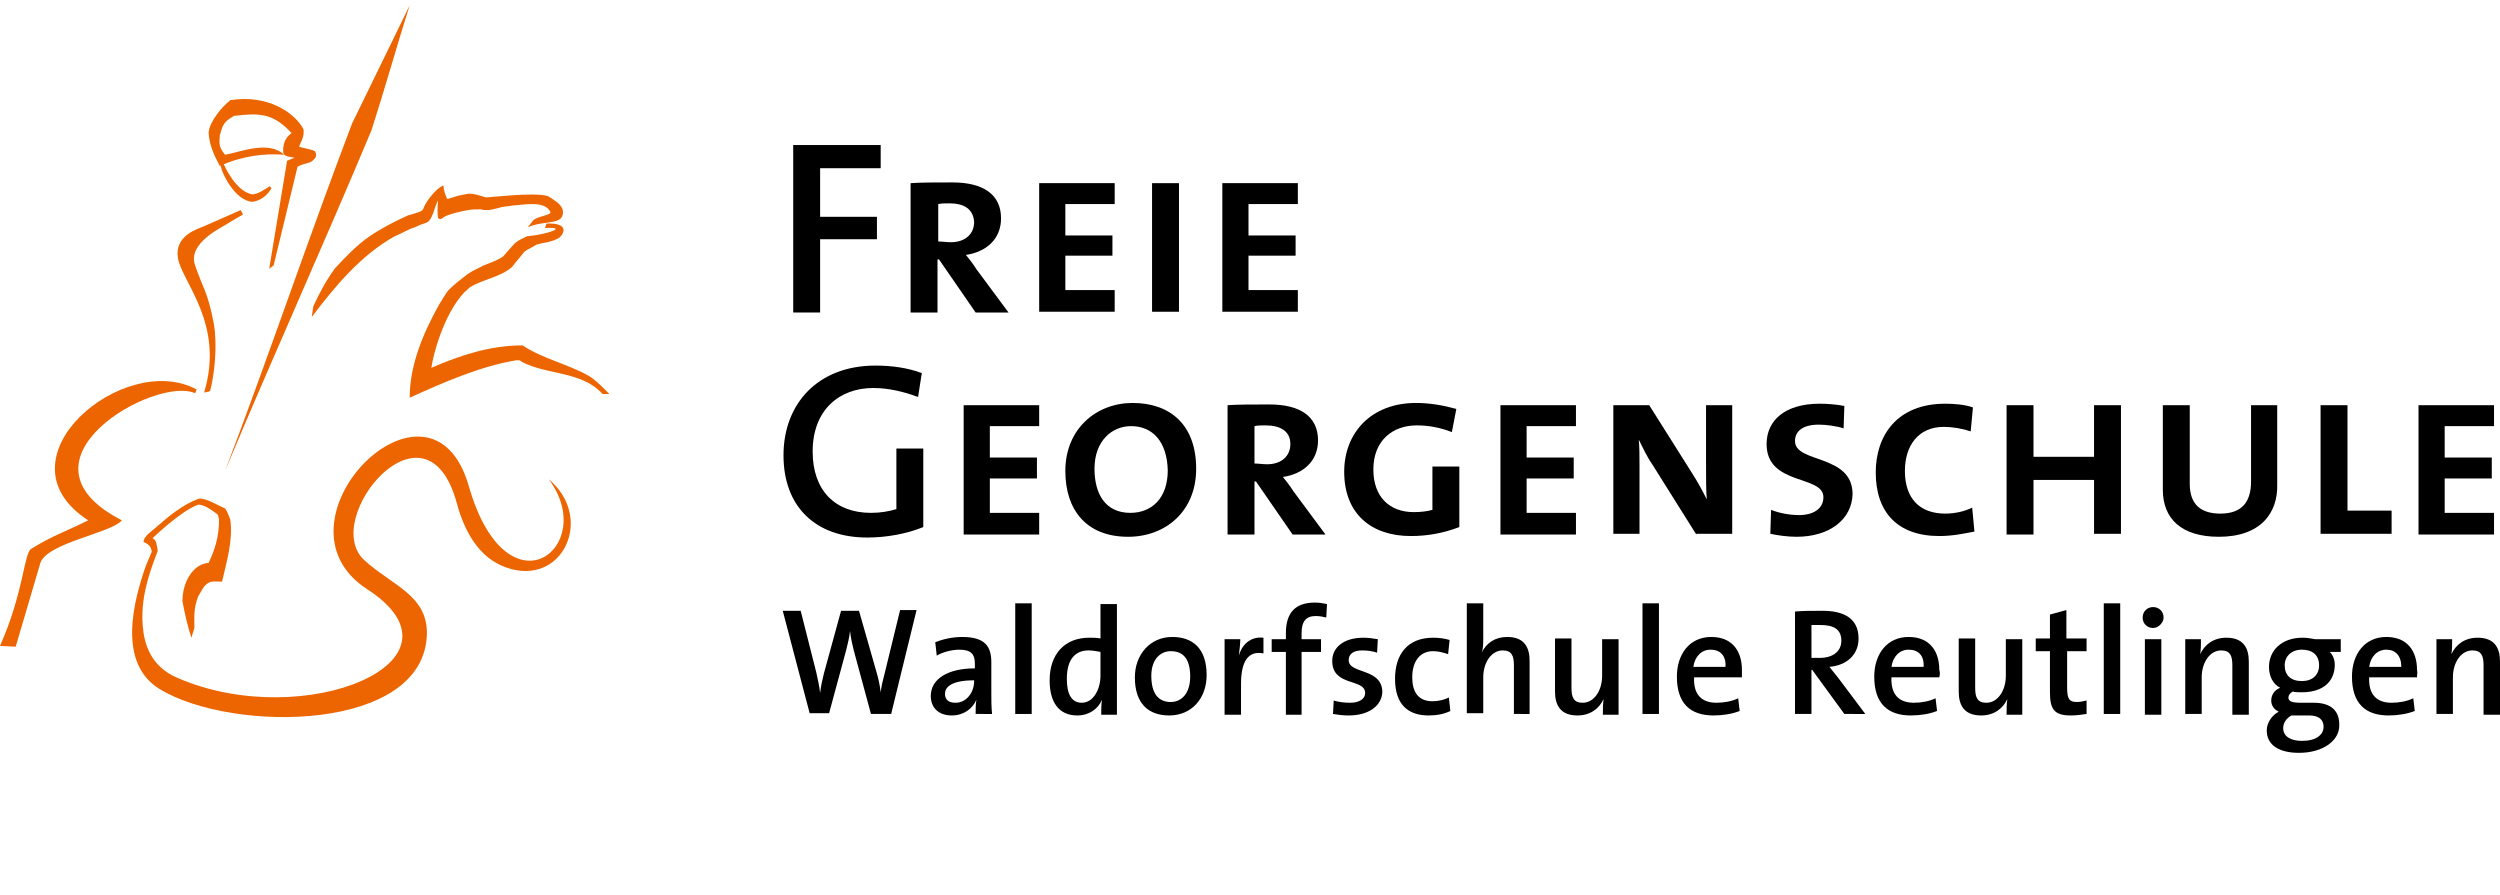 <?xml version="1.0" encoding="utf-8"?>
<!-- Generator: Adobe Illustrator 21.1.0, SVG Export Plug-In . SVG Version: 6.00 Build 0)  -->
<svg version="1.1" id="Ebene_1" xmlns="http://www.w3.org/2000/svg" xmlns:xlink="http://www.w3.org/1999/xlink" x="0px" y="0px"
	 viewBox="0 0 334.4 119.7" style="enable-background:new 0 0 334.4 119.7;" xml:space="preserve">
<style type="text/css">
	.st0{fill:#EC6500;}
</style>
<g>
	<path class="st0" d="M54.8,0.7c-1.8,5.7-3.3,11.1-5.1,16.7C43.3,32.7,36.5,47.7,30.1,63c0,0,0.1,0,0,0c5.9-15.5,11.1-31,17-46.5
		C49.7,11.2,54.8,0.7,54.8,0.7L54.8,0.7z"/>
	<path class="st0" d="M71.3,29.5c0.5-0.6,2.6-0.7,2.3-1.2c-0.8-1.5-3.5-0.9-5.1-0.8c-0.4,0.1-0.9,0.1-1.4,0.2
		c-0.8,0.2-1.9,0.6-2.8,0.3c-0.6,0-1.1,0-1.7,0.1c-1,0.2-2,0.4-3,0.8c-0.6,0.4-0.6,0.4-0.7,0.4c-0.1,0-0.1,0-0.3-0.1
		c-0.1-0.7-0.1-1.3,0-2.4c-0.5,0.8-0.7,2.7-1.6,3c-0.9,0.3-0.9,0.3-1.5,0.6c-1,0.3-1.7,0.8-2.7,1.2c-4.5,2.5-8,6.7-11.1,10.8
		c0-0.1,0.2-1.3,0.2-1.4c0.8-1.8,1.8-3.6,2.9-5.1c1.4-1.5,2.8-3,4.5-4.2c1.6-1.1,3.5-2.1,5.3-2.9c0.7-0.2,1.1-0.3,1.6-0.5
		c0.5-0.2,0.4-0.5,0.7-1c0.3-0.5,1.3-2,2.4-2.5c0.1,0.8,0.2,1.1,0.5,1.8c0.2,0,0.8-0.2,1.4-0.4c0.5-0.1,0.9-0.2,1.5-0.3
		c0.8,0,1.6,0.3,2.3,0.5c0.7,0,6.2-0.7,8.2-0.2c0.3,0.1,0.8,0.5,1.1,0.7c0.5,0.3,1,0.9,1,1.4c0.1,1.9-2.5,1.1-4.7,2.1L71.3,29.5
		L71.3,29.5z"/>
	<path class="st0" d="M72.9,30.5c3.3-0.2,0.2,0.9-2.4,1.1c-0.8,0.4-0.9,0.4-1.6,0.9c-0.4,0.4-0.8,0.9-1.6,1.8
		c-0.9,0.6-1.6,0.8-2.6,1.2c-1.6,0.8-1.6,0.8-2.2,1.2c-0.9,0.7-1.7,1.3-2.5,2.1c-0.4,0.5-0.5,0.7-1.3,2c-2,3.6-3.9,7.9-3.9,12.4
		c4.4-2,9.4-4.2,14.2-5c0.5,0,0.4-0.1,0.8,0.2c3.4,1.8,8,1.2,10.8,4.3c0,0,0.8,0,0.9,0c-0.7-0.7-1.6-1.7-2.7-2.4
		c-2.8-1.6-6.2-2.3-8.9-4.1c-4.3,0-8.3,1.3-12.2,3c0.2-1.6,1.6-7.1,4.4-10.1c0.3-0.2,0.5-0.5,0.8-0.7c1.8-1.1,4-1.3,5.6-2.7
		c0.5-0.7,1.1-1.3,1.6-2c0.5-0.4,1.1-0.6,1.7-1c1.1-0.3,2-0.3,3-0.9c0.8-0.7,1.2-2-1.7-1.9L72.9,30.5L72.9,30.5z"/>
	<path class="st0" d="M27.3,52.5c2.8-9.2-3-14.8-3.5-18c-0.5-3,2.7-3.9,3.4-4.2c0.9-0.4,5-2.2,5-2.2l0.3,0.6c0,0-1.6,0.9-2.2,1.3
		c-0.4,0.3-5.3,2.5-4.2,5.5c1,3,1.7,3.5,2.5,7.8c0.5,2.9,0.1,6.8-0.5,9C28,52.4,27.3,52.5,27.3,52.5L27.3,52.5z"/>
	<path class="st0" d="M36,36c0.8-4.9,1.6-9.7,2.4-14.5c0.2-0.1,0.8-0.3,1-0.4C39,21,38.1,21,37.9,20.5c-0.2-2.1,1.2-2.7,1.1-2.7
		c-2.5-2.7-4.3-2.7-7.7-2.3c-1.4,0.8-1.5,1.2-1.9,2.6c-0.1,1.2-0.1,1.6,0.7,2.6c1.9-0.3,5.8-2,7.9,0c-2.5-0.2-5.5,0.1-8.6,1.5
		c-0.8-1.5-1.4-2.8-1.5-4.5c0.2-1.6,1.9-3.5,2.9-4.3c4.9-0.8,8.6,1.6,9.8,3.9c0.1,0.9-0.2,1.4-0.6,2.3c0,0.1,1.4,0.3,2.1,0.6
		c0.5,0.7-0.1,1.2-0.6,1.5c-0.6,0.2-1.2,0.3-1.7,0.6c-1.1,4.5-2.1,8.7-3.2,13.2C36.5,35.6,36,35.9,36,36L36,36z"/>
	<path class="st0" d="M33.8,27c-2.4-0.1-4.3-4.1-4.3-5c0.3-0.1,0.4-0.1,0.4-0.1s1.6,3.8,3.9,4.1c0.9-0.1,1.6-0.7,2.3-1.1
		c0,0,0.2,0.3,0.2,0.3C35.7,26.2,34.9,26.8,33.8,27L33.8,27z"/>
	<path class="st0" d="M2.1,86.5l3.3-11.2c0.9-2.7,9.5-4,10.9-5.7c-15.6-8,4.5-19.4,9.8-17c0.1-0.2,0.1-0.3,0.2-0.5
		c-9.7-5.3-27.2,9.3-14.5,17.5C9,71,6.9,71.7,4.2,73.4c-1,0.5-1,5.8-4.2,13C0,86.4,2.1,86.5,2.1,86.5L2.1,86.5z"/>
	<path class="st0" d="M48.7,74.9c3.7,3.4,8.5,4.7,8.4,9.9c-0.3,13.1-25.9,13.3-35.7,7.4c-5.8-3.5-3.5-11.9-1.9-16.5
		c0.3-0.7,0.5-1.2,0.8-1.9c-0.1-0.7-0.4-1-1.1-1.3c0-0.8,1.3-1.6,1.6-1.9c1.7-1.5,3.6-3.1,5.8-3.9c1-0.1,2.5,0.9,3.5,1.3
		c0.3,0.4,0.5,1,0.7,1.5c0.4,2.7-0.5,5.7-1.1,8.3c-0.6,0-1.2-0.1-1.7,0.1c-0.8,0.4-1,1.1-1.5,1.9C25.9,81.4,26,82.3,26,84
		c0,0-0.4,1.3-0.4,1.3c-0.5-1.5-0.9-3.3-1.2-4.9c0-1.8,0.8-4.1,2.6-4.9c0.3-0.1,0.6-0.2,0.9-0.2c0.9-1.9,1.4-3.6,1.4-5.8
		c-0.1-0.5-0.1-0.5-0.2-0.7c-0.7-0.5-1.7-1.3-2.6-1.3c-2.4,0.9-6.1,4.5-6.1,4.5c0.6,0.2,0.6,1.2,0.7,1.7c-1.3,3.3-2.3,6.5-2,10.1
		c0.2,2.4,1.1,5.4,4.7,6.9c16.9,7.3,40.1-2.3,25.3-11.9C35.2,69.8,57.6,47.3,62.7,65c5.1,17.8,17.5,8.2,10.7-0.9
		c6.2,5.2,1.8,14.5-5.7,11.8c-3.7-1.3-5.6-4.9-6.6-8.6C57,52.2,42.8,69.4,48.7,74.9L48.7,74.9z"/>
	<g>
		<path d="M109.7,22.4V29h7.6v3h-7.6v9.8h-3.6V19.4h11.7v3.1H109.7z"/>
		<path d="M130.5,41.8l-4.9-7.1h-0.2v7.1h-3.6V24.5c1.3-0.1,3.5-0.1,5.6-0.1c4.1,0,6.5,1.6,6.5,4.8c0,2.8-2,4.5-4.7,4.9
			c0.4,0.5,0.9,1.1,1.4,1.9l4.3,5.8H130.5z M127,27.2c-0.6,0-1.1,0-1.5,0.1v5c0.5,0,1.1,0.1,1.7,0.1c1.9,0,3.1-1.1,3.1-2.7
			C130.2,28,129,27.2,127,27.2z"/>
		<path d="M139,41.8V24.5h10.1v2.8h-6.6v4.2h6.3v2.7h-6.3v4.6h6.6v2.9H139z"/>
		<path d="M154.1,41.8V24.5h3.6v17.2H154.1z"/>
		<path d="M163.5,41.8V24.5h10.1v2.8h-6.6v4.2h6.3v2.7h-6.3v4.6h6.6v2.9H163.5z"/>
	</g>
	<g>
		<path d="M122.8,53.1c-1.9-0.7-3.9-1.2-6-1.2c-4.5,0-8.1,2.9-8.1,8.5c0,5.2,3,8.2,7.8,8.2c1.3,0,2.4-0.2,3.4-0.5v-8.1h3.6v10.5
			c-2.2,0.9-4.9,1.4-7.5,1.4c-6.9,0-11.2-4.1-11.2-11c0-6.9,4.6-12,12.3-12c2.2,0,4.3,0.3,6.2,1L122.8,53.1z"/>
		<path d="M128.9,71.5V54.2H139V57h-6.6v4.2h6.3V64h-6.3v4.6h6.6v2.9H128.9z"/>
		<path d="M150.9,71.8c-5.6,0-8.4-3.6-8.4-8.8c0-5.7,4.2-9.1,9-9.1c5,0,8.5,2.9,8.5,8.8C160,68.4,155.9,71.8,150.9,71.8z M151.3,57
			c-2.6,0-4.9,2-4.9,5.7c0,3.3,1.4,5.9,4.8,5.9c2.8,0,5-1.9,5-5.7C156.1,59.1,154.2,57,151.3,57z"/>
		<path d="M172.9,71.5l-4.9-7.1h-0.2v7.1h-3.6V54.2c1.3-0.1,3.5-0.1,5.6-0.1c4.1,0,6.5,1.6,6.5,4.8c0,2.8-2,4.5-4.7,4.9
			c0.4,0.5,0.9,1.1,1.4,1.9l4.3,5.8H172.9z M169.3,56.9c-0.6,0-1.1,0-1.5,0.1v5c0.5,0,1.1,0.1,1.7,0.1c1.9,0,3.1-1.1,3.1-2.7
			C172.6,57.7,171.3,56.9,169.3,56.9z"/>
		<path d="M188.7,71.7c-5.2,0-8.9-2.9-8.9-8.6c0-5.2,3.6-9.2,9.6-9.2c1.8,0,3.6,0.3,5.4,0.8l-0.6,3.1c-1.5-0.6-3.1-0.9-4.7-0.9
			c-3.2,0-5.8,2-5.8,5.9c0,3.7,2.2,5.7,5.4,5.7c0.9,0,1.8-0.1,2.5-0.3v-5.8h3.6v8.1C193.1,71.3,191,71.7,188.7,71.7z"/>
		<path d="M200.7,71.5V54.2h10.1V57h-6.6v4.2h6.3V64h-6.3v4.6h6.6v2.9H200.7z"/>
		<path d="M226.9,71.5l-5.9-9.4c-0.7-1-1.3-2.3-1.8-3.3h0c0.1,1,0.1,2,0.1,3.6l0,9h-3.5V54.2h4.8l5.8,9.2c0.7,1.1,1.3,2.2,1.9,3.4h0
			c-0.1-1.1-0.1-2.8-0.1-5l0-7.6h3.5v17.2H226.9z"/>
		<path d="M240.3,71.8c-1.2,0-2.6-0.2-3.5-0.4l0.1-3.2c1,0.4,2.4,0.7,3.8,0.7c1.6,0,3.2-0.7,3.2-2.4c0-3-7.6-1.5-7.6-7.1
			c0-3.2,2.5-5.4,7.1-5.4c1,0,2.3,0.1,3.3,0.3l-0.1,3c-0.9-0.3-2.3-0.5-3.3-0.5c-2.2,0-3.2,0.9-3.2,2.2c0,3,7.7,1.7,7.7,7.1
			C247.7,69.5,244.7,71.8,240.3,71.8z"/>
		<path d="M259.4,71.7c-5.6,0-8.5-3.2-8.5-8.5c0-4.9,2.8-9.2,9.3-9.2c1.1,0,2.6,0.1,3.7,0.5l-0.3,3.2c-1.2-0.4-2.5-0.6-3.6-0.6
			c-3.4,0-5.2,2.5-5.2,5.9c0,3.7,2,5.7,5.4,5.7c1.3,0,2.6-0.3,3.6-0.8l0.3,3.2C262.6,71.4,261.1,71.7,259.4,71.7z"/>
		<path d="M280.1,71.5v-7.3h-8.1v7.3h-3.6V54.2h3.6v6.9h8.1v-6.9h3.6v17.2H280.1z"/>
		<path d="M296.8,71.8c-5,0-7.5-2.4-7.5-6.3V54.2h3.6v10.5c0,2.8,1.5,4,4.1,4c3,0,4.1-1.7,4.1-4.3V54.2h3.5v10.6
			C304.7,68.6,302.4,71.8,296.8,71.8z"/>
		<path d="M310.4,71.5V54.2h3.6v14.1h5.9v3.1H310.4z"/>
		<path d="M323.5,71.5V54.2h10.1V57h-6.6v4.2h6.3V64h-6.3v4.6h6.6v2.9H323.5z"/>
	</g>
	<g>
		<path d="M119.2,95.5h-2.7l-2.3-8.5c-0.2-0.8-0.4-1.7-0.5-2.6h0c-0.1,0.9-0.3,1.7-0.5,2.5l-2.3,8.5h-2.6l-3.6-13.7h2.4l2.1,8.3
			c0.2,0.9,0.4,1.8,0.5,2.7h0c0.1-0.9,0.3-1.8,0.5-2.6l2.3-8.4h2.4l2.4,8.4c0.2,0.7,0.4,1.6,0.5,2.5h0c0.1-0.9,0.3-1.6,0.5-2.4
			l2.1-8.6h2.2L119.2,95.5z"/>
		<path d="M130.5,95.5c0-0.6,0-1.3,0.1-1.9l0,0c-0.5,1.2-1.7,2.1-3.3,2.1c-1.7,0-2.8-1-2.8-2.6c0-2.3,2.3-3.7,5.9-3.7v-0.6
			c0-1.3-0.5-1.9-2.1-1.9c-0.9,0-2.2,0.3-3,0.8l-0.2-1.8c1-0.4,2.3-0.7,3.6-0.7c3.1,0,3.9,1.3,3.9,3.4v4.1c0,0.9,0,1.9,0.1,2.8
			H130.5z M130.3,91c-3.2,0-3.9,1-3.9,1.8c0,0.8,0.5,1.2,1.4,1.2c1.5,0,2.5-1.4,2.5-2.9V91z"/>
		<path d="M135.8,95.5V80.7h2.2v14.8H135.8z"/>
		<path d="M147.3,95.5c0-0.5,0-1.3,0.1-1.9h0c-0.5,1.2-1.7,2.1-3.3,2.1c-2.5,0-3.7-1.8-3.7-4.7c0-3.5,2-5.7,5.3-5.7
			c0.5,0,1,0,1.5,0.1v-4.6h2.2v14.8H147.3z M147.2,87.2c-0.5-0.1-1.1-0.2-1.6-0.2c-1.7,0-2.9,1.1-2.9,3.8c0,2,0.6,3.2,2,3.2
			c1.6,0,2.5-1.9,2.5-3.6V87.2z"/>
		<path d="M156.4,95.7c-2.8,0-4.6-1.6-4.6-5.1c0-3,2-5.4,5-5.4c2.7,0,4.6,1.5,4.6,5.1C161.4,93.4,159.4,95.7,156.4,95.7z
			 M156.6,87.1c-1.3,0-2.6,1-2.6,3.3c0,2.3,0.9,3.5,2.6,3.5c1.4,0,2.6-1.1,2.6-3.4C159.2,88.3,158.4,87.1,156.6,87.1z"/>
		<path d="M169,87.4c-2-0.4-3,1-3,4.1v4.1h-2.2V85.5h2.1c0,0.6-0.1,1.5-0.2,2.2h0c0.4-1.4,1.5-2.6,3.3-2.4L169,87.4z"/>
	</g>
	<g>
		<path d="M177.4,82.6c-0.4-0.1-0.9-0.2-1.4-0.2c-1.3,0-1.9,0.7-1.9,2.3v0.8h2.6v1.7h-2.6v8.4H172v-8.4h-1.9v-1.7h1.9v-0.8
			c0-2.8,1.3-4.1,3.9-4.1c0.6,0,1.1,0.1,1.6,0.2L177.4,82.6z"/>
		<path d="M180.4,95.7c-0.8,0-1.5-0.1-2.1-0.2l0.1-1.8c0.6,0.2,1.4,0.3,2.2,0.3c1.2,0,2-0.5,2-1.3c0-2-4.4-0.8-4.4-4.3
			c0-1.7,1.4-3.1,4.2-3.1c0.6,0,1.3,0.1,1.9,0.2l-0.1,1.8c-0.6-0.2-1.3-0.3-2-0.3c-1.2,0-1.8,0.5-1.8,1.3c0,1.9,4.5,1,4.5,4.3
			C184.8,94.4,183.1,95.7,180.4,95.7z"/>
		<path d="M191.1,95.7c-2.6,0-4.5-1.3-4.5-4.9c0-3.2,1.6-5.5,5.1-5.5c0.8,0,1.5,0.1,2.2,0.3l-0.2,1.9c-0.6-0.2-1.3-0.4-2-0.4
			c-1.8,0-2.8,1.4-2.8,3.5c0,1.8,0.7,3.2,2.7,3.2c0.8,0,1.6-0.2,2.2-0.5l0.2,1.8C193.2,95.5,192.2,95.7,191.1,95.7z"/>
		<path d="M202.5,95.5v-6.5c0-1.3-0.3-2-1.5-2c-1.5,0-2.6,1.6-2.6,3.6v4.8h-2.2V80.7h2.2v4.6c0,0.6,0,1.5-0.2,2l0,0
			c0.6-1.3,1.8-2.1,3.4-2.1c2.3,0,3,1.4,3,3.2v7.1H202.5z"/>
		<path d="M214.4,95.5c0-0.5,0-1.4,0.1-2l0,0c-0.6,1.3-1.8,2.2-3.5,2.2c-2.3,0-3-1.4-3-3.2v-7.1h2.2V92c0,1.3,0.3,2,1.5,2
			c1.5,0,2.6-1.6,2.6-3.6v-4.9h2.2v10.1H214.4z"/>
		<path d="M219.7,95.5V80.7h2.2v14.8H219.7z"/>
		<path d="M233,90.6h-6.4c-0.1,2.3,1,3.4,3,3.4c1,0,2.1-0.2,2.9-0.6l0.2,1.7c-1,0.4-2.3,0.6-3.5,0.6c-3.1,0-4.9-1.6-4.9-5.2
			c0-3,1.7-5.3,4.6-5.3c2.9,0,4.1,2,4.1,4.4C233,89.9,233,90.2,233,90.6z M228.8,86.9c-1.2,0-2.1,0.9-2.3,2.3h4.3
			C230.9,87.7,230.1,86.9,228.8,86.9z"/>
		<path d="M246.7,95.5l-4.3-5.9h-0.1v5.9h-2.2V81.8c1-0.1,2.1-0.1,3.7-0.1c2.8,0,4.8,1,4.8,3.7c0,2.2-1.6,3.6-3.9,3.8
			c0.4,0.5,0.8,1,1.2,1.5l3.6,4.8H246.7z M243.5,83.6c-0.4,0-0.8,0-1.2,0V88c0.2,0,0.6,0,1.1,0c1.8,0,2.9-0.9,2.9-2.3
			C246.3,84.2,245.3,83.6,243.5,83.6z"/>
		<path d="M259.4,90.6H253c-0.1,2.3,1,3.4,3,3.4c1,0,2.1-0.2,2.9-0.6l0.2,1.7c-1,0.4-2.3,0.6-3.5,0.6c-3.1,0-4.9-1.6-4.9-5.2
			c0-3,1.7-5.3,4.6-5.3c2.9,0,4.1,2,4.1,4.4C259.5,89.9,259.5,90.2,259.4,90.6z M255.3,86.9c-1.2,0-2.1,0.9-2.3,2.3h4.3
			C257.4,87.7,256.6,86.9,255.3,86.9z"/>
		<path d="M268.4,95.5c0-0.5,0-1.4,0.1-2l0,0c-0.6,1.3-1.8,2.2-3.5,2.2c-2.3,0-3-1.4-3-3.2v-7.1h2.2V92c0,1.3,0.3,2,1.5,2
			c1.5,0,2.6-1.6,2.6-3.6v-4.9h2.2v10.1H268.4z"/>
		<path d="M277,95.7c-2.2,0-2.8-0.8-2.8-3.1v-5.5h-1.9v-1.7h1.9v-3.2l2.2-0.6v3.8h2.7v1.7h-2.6V92c0,1.5,0.3,1.9,1.3,1.9
			c0.4,0,0.9-0.1,1.3-0.2v1.8C278.4,95.6,277.7,95.7,277,95.7z"/>
		<path d="M281.4,95.5V80.7h2.2v14.8H281.4z"/>
		<path d="M288,84c-0.8,0-1.4-0.6-1.4-1.4s0.6-1.4,1.4-1.4c0.8,0,1.4,0.6,1.4,1.4C289.4,83.3,288.7,84,288,84z M286.9,95.5V85.5h2.2
			v10.1H286.9z"/>
		<path d="M298.6,95.5v-6.5c0-1.3-0.3-2-1.5-2c-1.5,0-2.6,1.6-2.6,3.6v4.9h-2.2V85.5h2.1c0,0.5,0,1.4-0.1,2l0,0
			c0.6-1.3,1.8-2.2,3.5-2.2c2.3,0,3,1.4,3,3.2v7.1H298.6z"/>
		<path d="M307.5,100.7c-2.6,0-4.3-1-4.3-3c0-1.1,0.8-2.1,1.6-2.5c-0.6-0.3-1-0.8-1-1.5c0-0.7,0.4-1.4,1.2-1.7
			c-1-0.5-1.5-1.6-1.5-2.8c0-2.1,1.6-3.9,4.5-3.9c0.6,0,1.1,0.1,1.7,0.2h3.4v1.7h-1.5c0.4,0.3,0.7,1,0.7,1.7c0,2.2-1.5,3.7-4.4,3.7
			c-0.4,0-0.9,0-1.2-0.1c-0.4,0.2-0.6,0.5-0.6,0.8c0,0.5,0.4,0.7,1.7,0.7h1.7c2.2,0,3.4,1,3.4,2.9C313,99,310.8,100.7,307.5,100.7z
			 M308.9,95.7h-1.9c-0.2,0-0.4,0-0.5,0c-0.7,0.4-1.1,1-1.1,1.7c0,1.1,1,1.7,2.5,1.7c1.9,0,2.9-0.8,2.9-1.9
			C310.8,96.3,310.2,95.7,308.9,95.7z M307.9,86.9c-1.4,0-2.3,0.9-2.3,2.1c0,1.3,0.8,2.1,2.3,2.1c1.4,0,2.3-0.8,2.3-2.1
			C310.2,87.6,309.3,86.9,307.9,86.9z"/>
		<path d="M323.3,90.6h-6.4c-0.1,2.3,1,3.4,3,3.4c1,0,2.1-0.2,2.9-0.6l0.2,1.7c-1,0.4-2.3,0.6-3.5,0.6c-3.1,0-4.9-1.6-4.9-5.2
			c0-3,1.7-5.3,4.6-5.3c2.9,0,4.1,2,4.1,4.4C323.4,89.9,323.3,90.2,323.3,90.6z M319.2,86.9c-1.2,0-2.1,0.9-2.3,2.3h4.3
			C321.2,87.7,320.4,86.9,319.2,86.9z"/>
		<path d="M332.2,95.5v-6.5c0-1.3-0.3-2-1.5-2c-1.5,0-2.6,1.6-2.6,3.6v4.9h-2.2V85.5h2.1c0,0.5,0,1.4-0.1,2l0,0
			c0.6-1.3,1.8-2.2,3.5-2.2c2.3,0,3,1.4,3,3.2v7.1H332.2z"/>
	</g>
</g>
</svg>
